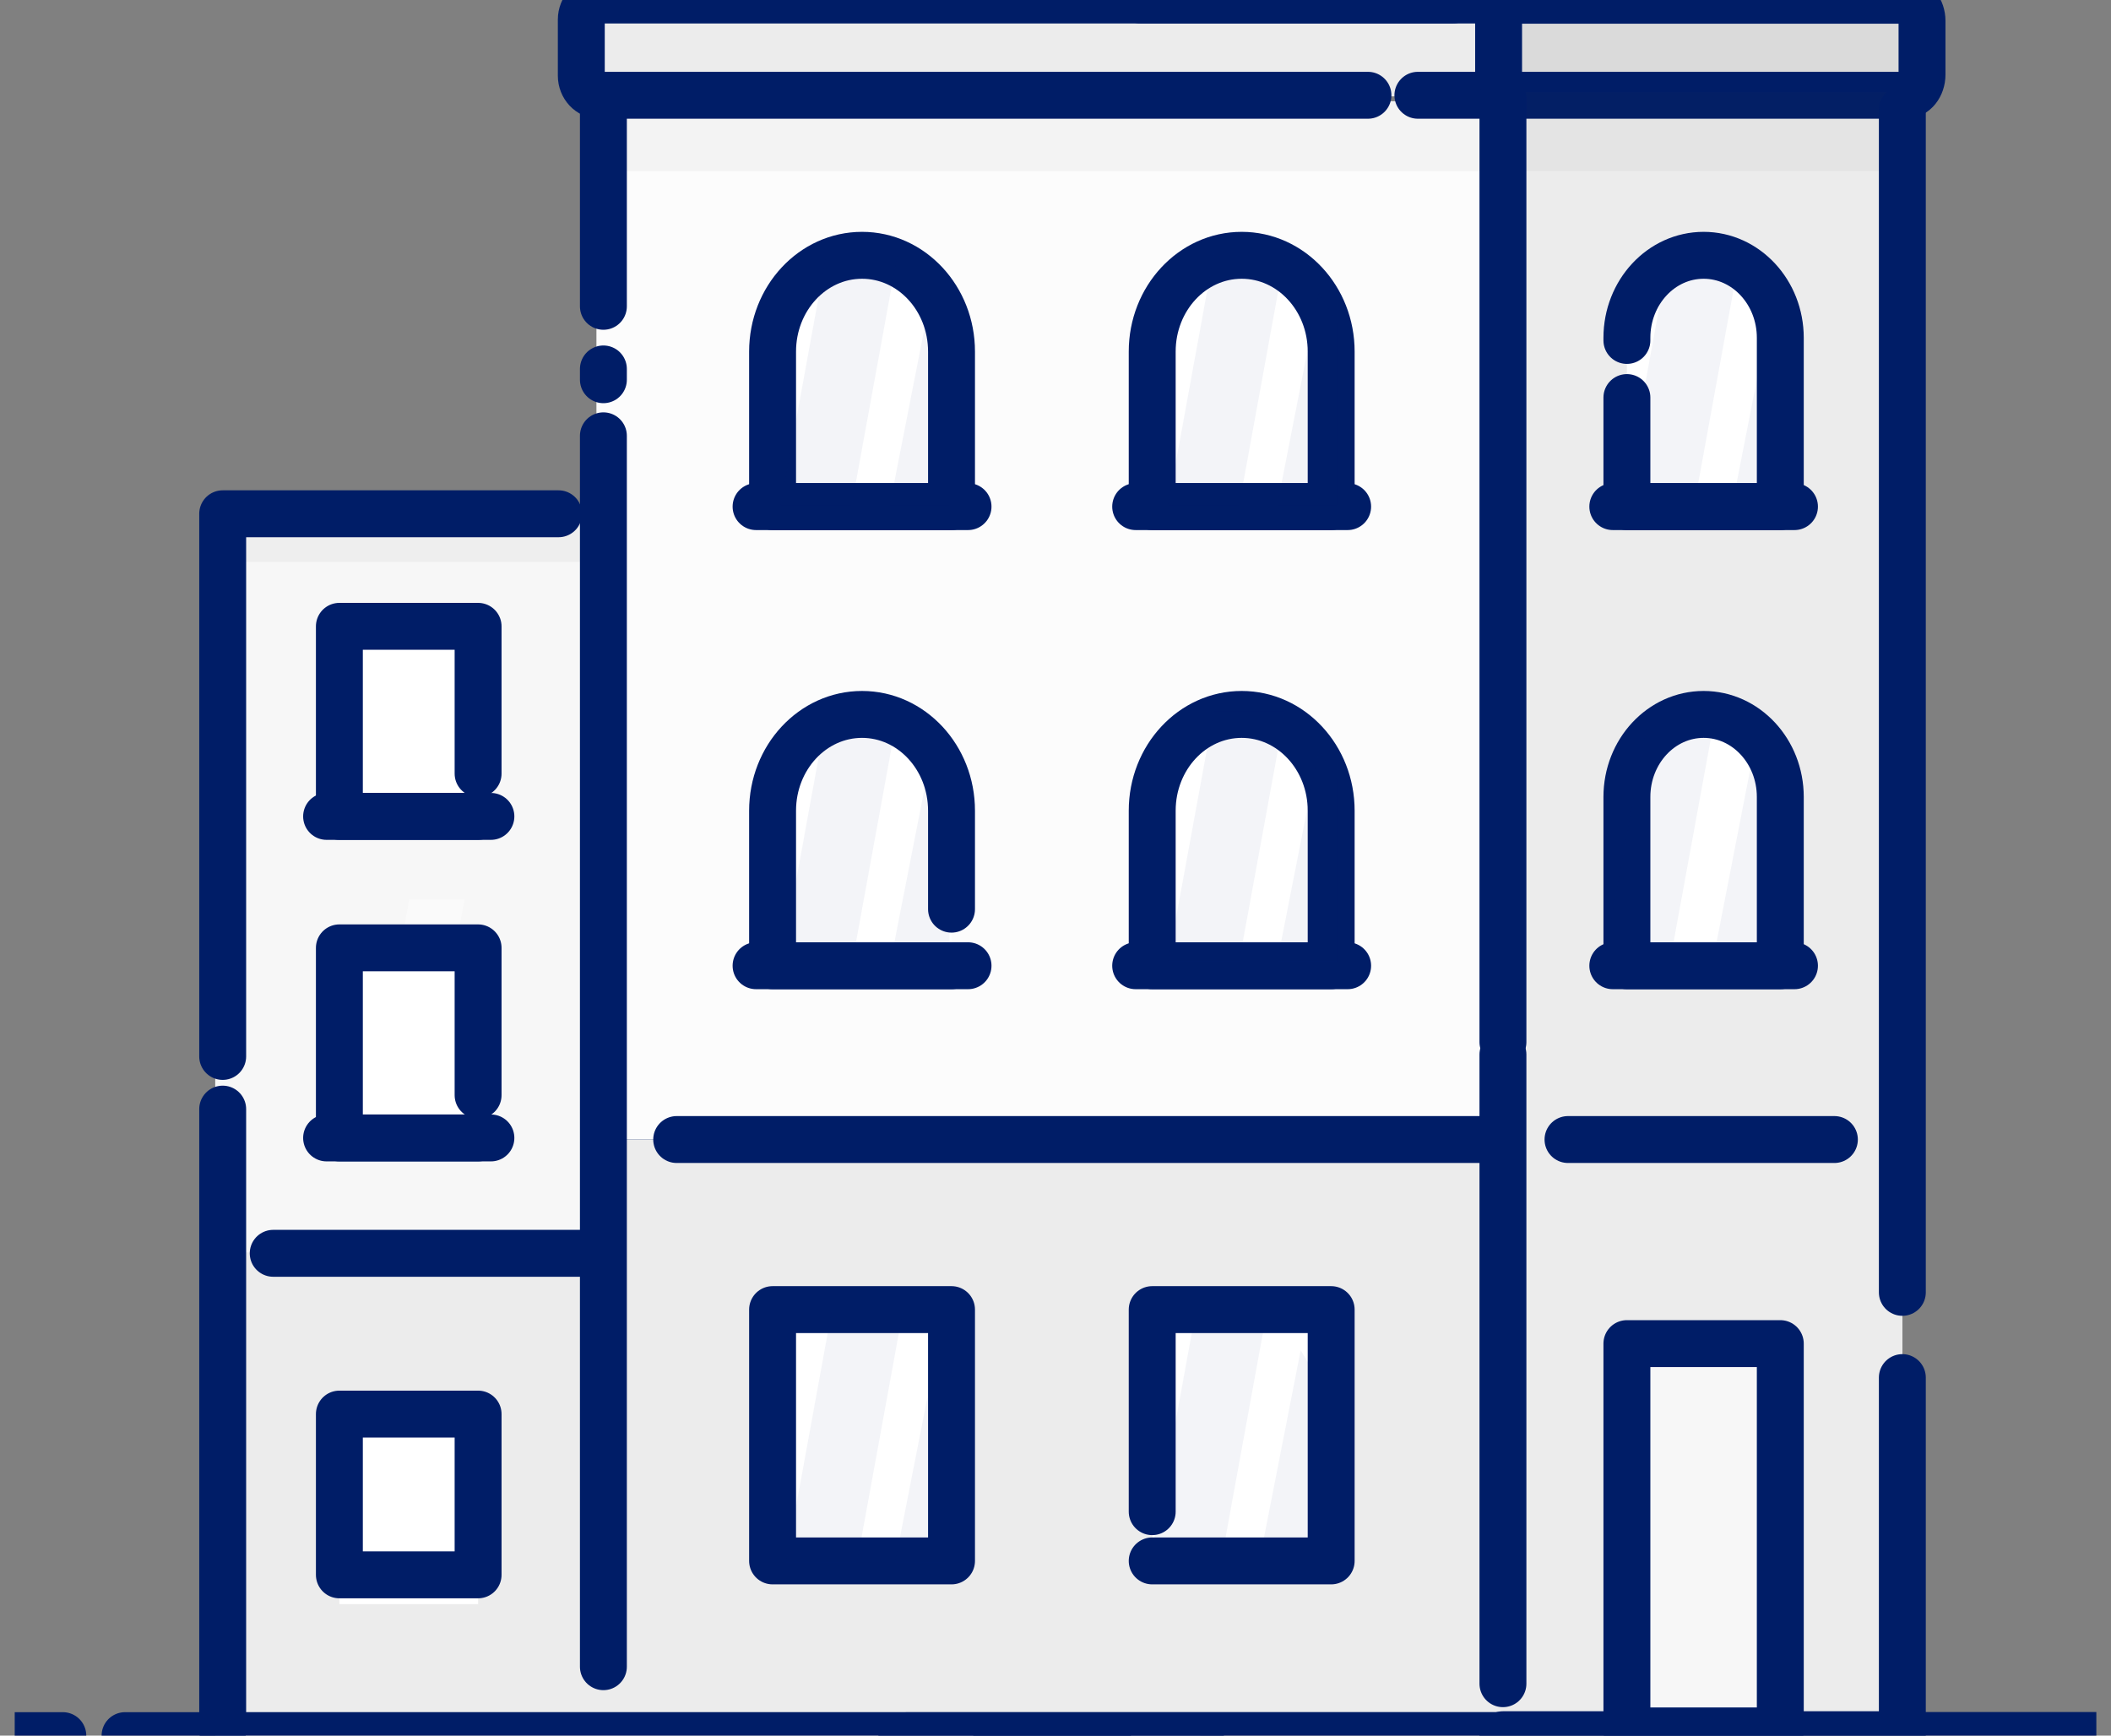 <svg width="90" height="74" viewBox="0 0 90 74" fill="none" xmlns="http://www.w3.org/2000/svg">
<rect x="0" y="0" width="90" height="74" fill="#808080" stroke="none"/>
<g clip-path="url(#clip0_1153_15021)">
<path d="M38.449 54.239V74H51.177L51.115 21.905H38.449V52.616V54.239Z" fill="#ECECEC"/>
<path d="M9.176 47.344V74H38.45V21.905L9.176 22.004V44.868" fill="#F7F7F7"/>
<path fill-rule="evenodd" clip-rule="evenodd" d="M9.191 53.397V73.961H81.104V53.397H14.974H9.191Z" fill="#ECECEC"/>
<path d="M25.781 53.436H11.648" stroke="#001D67" stroke-width="2" stroke-linecap="round" stroke-linejoin="round"/>
<path fill-rule="evenodd" clip-rule="evenodd" d="M27.27 34.808H33.184V29.885C33.184 28.128 31.86 26.704 30.227 26.704C28.593 26.704 27.27 28.128 27.27 29.885V34.808Z" fill="#ECECEC"/>
<path opacity="0.428" d="M32.605 26.703L31.088 34.809H28.738L30.255 26.703H32.605Z" fill="white"/>
<path fill-rule="evenodd" clip-rule="evenodd" d="M27.27 34.808H33.184V29.885C33.184 28.128 31.86 26.704 30.227 26.704C28.593 26.704 27.27 28.128 27.27 29.885V34.808Z" stroke="#001D67" stroke-width="2" stroke-linecap="round" stroke-linejoin="round"/>
<path d="M26.725 34.808H33.73" stroke="#001D67" stroke-width="2" stroke-linecap="round" stroke-linejoin="round"/>
<path fill-rule="evenodd" clip-rule="evenodd" d="M26.359 34.967H33.996V35.675C33.996 36.091 33.711 36.444 33.328 36.502L27.243 37.417C26.818 37.481 26.426 37.163 26.367 36.706C26.362 36.668 26.359 36.629 26.359 36.59V34.967Z" fill="#4A4A4A" fill-opacity="0.08"/>
<path fill-rule="evenodd" clip-rule="evenodd" d="M14.469 34.808H20.383V26.704H14.469V34.808Z" fill="white"/>
<path opacity="0.428" d="M19.802 38.356L18.286 46.462H15.935L17.452 38.356H19.802Z" fill="white"/>
<path d="M20.383 32.984V26.704H14.469V34.808H20.383" stroke="#001D67" stroke-width="2" stroke-linecap="round" stroke-linejoin="round"/>
<path d="M13.924 34.808H20.929" stroke="#001D67" stroke-width="2" stroke-linecap="round" stroke-linejoin="round"/>
<path fill-rule="evenodd" clip-rule="evenodd" d="M14.469 48.517H20.383V40.413H14.469V48.517Z" fill="white"/>
<path d="M20.383 46.693V40.413H14.469V48.517H20.383" stroke="#001D67" stroke-width="2" stroke-linecap="round" stroke-linejoin="round"/>
<path d="M13.924 48.517H20.929" stroke="#001D67" stroke-width="2" stroke-linecap="round" stroke-linejoin="round"/>
<path fill-rule="evenodd" clip-rule="evenodd" d="M14.469 68.395H20.383V60.291H14.469V68.395Z" fill="white"/>
<path fill-rule="evenodd" clip-rule="evenodd" d="M20.383 60.291H14.469V67.145H20.383V60.291Z" stroke="#001D67" stroke-width="2" stroke-linecap="round" stroke-linejoin="round"/>
<path fill-rule="evenodd" clip-rule="evenodd" d="M27.27 49.203H33.184V44.28C33.184 42.523 31.86 41.098 30.227 41.098C28.593 41.098 27.27 42.523 27.27 44.28V49.203Z" fill="#ECECEC"/>
<path opacity="0.428" d="M32.605 41.098L31.088 49.204H28.738L30.255 41.098H32.605Z" fill="white"/>
<path fill-rule="evenodd" clip-rule="evenodd" d="M27.27 49.203H33.184V44.28C33.184 42.523 31.86 41.098 30.227 41.098C28.593 41.098 27.27 42.523 27.27 44.28V49.203Z" stroke="#001D67" stroke-width="2" stroke-linecap="round" stroke-linejoin="round"/>
<path d="M26.725 49.203H33.73" stroke="#001D67" stroke-width="2" stroke-linecap="round" stroke-linejoin="round"/>
<path fill-rule="evenodd" clip-rule="evenodd" d="M26.359 49.361H33.996V50.07C33.996 50.486 33.711 50.839 33.328 50.897L27.243 51.812C26.818 51.876 26.426 51.557 26.367 51.101C26.362 51.062 26.359 51.023 26.359 50.985V49.361Z" fill="#4A4A4A" fill-opacity="0.08"/>
<path fill-rule="evenodd" clip-rule="evenodd" d="M42.488 68.395H47.22V60.291H42.488V68.395Z" fill="#DADADA"/>
<path fill-rule="evenodd" clip-rule="evenodd" d="M42.488 73.879H47.22V62.223C47.22 61.762 46.872 61.388 46.444 61.388H43.264C42.836 61.388 42.488 61.762 42.488 62.223V73.879Z" fill="#ECECEC" stroke="#001D67" stroke-width="2" stroke-linecap="round" stroke-linejoin="round"/>
<path fill-rule="evenodd" clip-rule="evenodd" d="M27.352 68.395H33.101V60.291H27.352V68.395Z" fill="#F7F7F7"/>
<path opacity="0.428" d="M32.537 60.291L31.062 68.397H28.777L30.252 60.291H32.537Z" fill="white"/>
<path d="M27.352 68.395H32.325C32.754 68.395 33.101 68.022 33.101 67.56V61.127C33.101 60.665 32.754 60.291 32.325 60.291H28.128C27.699 60.291 27.352 60.665 27.352 61.127V66.808" stroke="#001D67" stroke-width="2" stroke-linecap="round" stroke-linejoin="round"/>
<path fill-rule="evenodd" clip-rule="evenodd" d="M42.391 34.808H47.319V29.355C47.319 27.891 46.216 26.704 44.855 26.704C43.494 26.704 42.391 27.891 42.391 29.355V34.808Z" fill="#ECECEC"/>
<path opacity="0.428" d="M46.838 26.703L45.574 34.809H43.615L44.879 26.703H46.838Z" fill="white"/>
<path d="M42.391 31.291V34.808H47.319V29.355C47.319 27.891 46.216 26.704 44.855 26.704C43.494 26.704 42.391 27.891 42.391 29.355V29.449" stroke="#001D67" stroke-width="2" stroke-linecap="round" stroke-linejoin="round"/>
<path d="M41.938 34.808H47.775" stroke="#001D67" stroke-width="2" stroke-linecap="round" stroke-linejoin="round"/>
<path fill-rule="evenodd" clip-rule="evenodd" d="M41.631 34.967H47.995V35.695C47.995 36.103 47.721 36.451 47.347 36.518L42.535 37.387C42.113 37.463 41.712 37.157 41.642 36.702C41.634 36.656 41.631 36.61 41.631 36.563V34.967Z" fill="#4A4A4A" fill-opacity="0.08"/>
<path fill-rule="evenodd" clip-rule="evenodd" d="M42.391 49.203H47.319V43.75C47.319 42.285 46.216 41.098 44.855 41.098C43.494 41.098 42.391 42.285 42.391 43.75V49.203Z" fill="#ECECEC"/>
<path opacity="0.428" d="M46.838 41.098L45.574 49.204H43.615L44.879 41.098H46.838Z" fill="white"/>
<path fill-rule="evenodd" clip-rule="evenodd" d="M42.391 49.203H47.319V43.75C47.319 42.285 46.216 41.098 44.855 41.098C43.494 41.098 42.391 42.285 42.391 43.75V49.203Z" stroke="#001D67" stroke-width="2" stroke-linecap="round" stroke-linejoin="round"/>
<path d="M41.938 49.203H47.775" stroke="#001D67" stroke-width="2" stroke-linecap="round" stroke-linejoin="round"/>
<path fill-rule="evenodd" clip-rule="evenodd" d="M41.631 49.361H47.995V50.09C47.995 50.497 47.721 50.845 47.347 50.913L42.535 51.782C42.113 51.858 41.712 51.551 41.642 51.096C41.634 51.051 41.631 51.004 41.631 50.959V49.361Z" fill="#4A4A4A" fill-opacity="0.08"/>
<path d="M51.177 21.543L39.086 21.582" stroke="#001D67" stroke-width="2" stroke-linecap="round" stroke-linejoin="round"/>
<path opacity="0.616" fill-rule="evenodd" clip-rule="evenodd" d="M38.45 23.962H9.176V21.22H38.45V23.962Z" fill="#4A4A4A" fill-opacity="0.08"/>
<path d="M9.494 21.905V45.042M9.494 47.288V73.8M9.513 21.905H23.813" stroke="#001D67" stroke-width="2" stroke-linecap="round" stroke-linejoin="round"/>
<path fill-rule="evenodd" clip-rule="evenodd" d="M39.234 22.396V18.815H48.062H50.941V22.396H39.234Z" fill="#DADADA"/>
<path d="M38.053 18.486H50.879C51.17 18.486 51.406 18.807 51.406 19.202V21.054C51.406 21.449 51.17 21.77 50.879 21.77H38.053" stroke="#001D67" stroke-width="2" stroke-linecap="round" stroke-linejoin="round"/>
<path d="M38.007 21.77C38.422 21.77 38.757 21.408 38.757 20.962V19.313C38.757 18.852 38.41 18.478 37.981 18.478H26.414" stroke="#001D67" stroke-width="2" stroke-linecap="round" stroke-linejoin="round"/>
<path opacity="0.616" fill-rule="evenodd" clip-rule="evenodd" d="M51.177 23.962H38.449V21.22H51.177V23.962Z" fill="#4A4A4A" fill-opacity="0.08"/>
<path d="M48.632 55.15H40.359" stroke="#001D67" stroke-width="2" stroke-linecap="round" stroke-linejoin="round"/>
<path d="M38.449 21.905V51.951M51.177 59.919V22.271M38.449 74H51.177V62.632L38.449 74Z" stroke="#001D67" stroke-width="2" stroke-linecap="round" stroke-linejoin="round"/>
<path d="M38.131 52.065V71.944" stroke="#001D67" stroke-width="2" stroke-linecap="round" stroke-linejoin="round"/>
<path d="M64.076 47.326V73.691H81.103L81.021 4.188H64.076V45.16V47.326Z" fill="#ECECEC"/>
<path d="M25.428 24.134V48.585H64.132V4.308L25.428 4.385V22.204" fill="#FCFCFC"/>
<path fill-rule="evenodd" clip-rule="evenodd" d="M32.938 21.6H40.567V14.99C40.567 12.723 38.859 10.885 36.752 10.885C34.645 10.885 32.938 12.723 32.938 14.99V21.6Z" fill="white"/>
<path fill-rule="evenodd" clip-rule="evenodd" d="M32.938 21.6H40.567V14.99C40.567 12.723 38.859 10.885 36.752 10.885C34.645 10.885 32.938 12.723 32.938 14.99V21.6Z" stroke="#001D67" stroke-width="2" stroke-linecap="round" stroke-linejoin="round"/>
<path d="M32.234 21.6H41.271" stroke="#001D67" stroke-width="2" stroke-linecap="round" stroke-linejoin="round"/>
<path fill-rule="evenodd" clip-rule="evenodd" d="M49.123 21.6H56.753V14.99C56.753 12.723 55.045 10.885 52.938 10.885C50.831 10.885 49.123 12.723 49.123 14.99V21.6Z" fill="white"/>
<path fill-rule="evenodd" clip-rule="evenodd" d="M49.123 21.6H56.753V14.99C56.753 12.723 55.045 10.885 52.938 10.885C50.831 10.885 49.123 12.723 49.123 14.99V21.6Z" stroke="#001D67" stroke-width="2" stroke-linecap="round" stroke-linejoin="round"/>
<path d="M48.418 21.6H57.455" stroke="#001D67" stroke-width="2" stroke-linecap="round" stroke-linejoin="round"/>
<path fill-rule="evenodd" clip-rule="evenodd" d="M32.938 41.175H40.567V34.565C40.567 32.298 38.859 30.46 36.752 30.46C34.645 30.46 32.938 32.298 32.938 34.565V41.175Z" fill="white"/>
<path opacity="0.05" d="M38.268 30.46L36.311 41.177H33.279L35.236 30.46H38.268Z" fill="#001D67"/>
<path opacity="0.05" d="M38.268 10.826L36.311 21.543H33.279L35.236 10.826H38.268Z" fill="#001D67"/>
<path opacity="0.05" d="M54.785 10.826L52.829 21.543H49.797L51.754 10.826H54.785Z" fill="#001D67"/>
<path opacity="0.05" d="M40.486 33.371V41.177H37.935L39.71 32.119L40.486 33.371Z" fill="#001D67"/>
<path opacity="0.05" d="M40.486 13.737V21.542H37.935L39.71 12.485L40.486 13.737Z" fill="#001D67"/>
<path opacity="0.05" d="M57.003 13.737V21.542H54.453L56.227 12.485L57.003 13.737Z" fill="#001D67"/>
<path d="M40.567 38.763V34.565C40.567 32.298 38.859 30.46 36.752 30.46C34.645 30.46 32.938 32.298 32.938 34.565V41.175H40.567" stroke="#001D67" stroke-width="2" stroke-linecap="round" stroke-linejoin="round"/>
<path d="M32.234 41.175H41.271" stroke="#001D67" stroke-width="2" stroke-linecap="round" stroke-linejoin="round"/>
<path fill-rule="evenodd" clip-rule="evenodd" d="M49.123 41.175H56.753V34.565C56.753 32.298 55.045 30.46 52.938 30.46C50.831 30.46 49.123 32.298 49.123 34.565V41.175Z" fill="white"/>
<path fill-rule="evenodd" clip-rule="evenodd" d="M49.123 41.175H56.753V34.565C56.753 32.298 55.045 30.46 52.938 30.46C50.831 30.46 49.123 32.298 49.123 34.565V41.175Z" stroke="#001D67" stroke-width="2" stroke-linecap="round" stroke-linejoin="round"/>
<path d="M48.418 41.175H57.455" stroke="#001D67" stroke-width="2" stroke-linecap="round" stroke-linejoin="round"/>
<path fill-rule="evenodd" clip-rule="evenodd" d="M25.779 48.585V73.961H81.102V48.585H30.228H25.779Z" fill="#ECECEC"/>
<path fill-rule="evenodd" clip-rule="evenodd" d="M32.938 66.551H40.567V55.836H32.938V66.551Z" fill="#ECECEC"/>
<path opacity="0.428" d="M39.819 55.836L37.862 66.552H34.83L36.787 55.836H39.819Z" fill="white"/>
<path fill-rule="evenodd" clip-rule="evenodd" d="M32.938 66.551H40.567V55.836H32.938V66.551Z" fill="white" stroke="#001D67" stroke-width="2" stroke-linecap="round" stroke-linejoin="round"/>
<path opacity="0.05" d="M38.489 55.917L36.532 66.633H33.5L35.457 55.917H38.489Z" fill="#001D67"/>
<path opacity="0.05" d="M40.706 58.828V66.633H38.156L39.93 57.575L40.706 58.828Z" fill="#001D67"/>
<path fill-rule="evenodd" clip-rule="evenodd" d="M69.361 73.8H75.901V57.286H69.361V73.8Z" fill="#F7F7F7" stroke="#001D67" stroke-width="2" stroke-linecap="round" stroke-linejoin="round"/>
<path fill-rule="evenodd" clip-rule="evenodd" d="M49.123 66.551H56.753V55.836H49.123V66.551Z" fill="white"/>
<path opacity="0.05" d="M54.01 55.917L52.053 66.633H49.022L50.978 55.917H54.01Z" fill="#001D67"/>
<path opacity="0.05" d="M56.228 58.828V66.633H53.678L55.452 57.575L56.228 58.828Z" fill="#001D67"/>
<path d="M49.123 66.551H56.753V55.836H49.123V64.451" stroke="#001D67" stroke-width="2" stroke-linecap="round" stroke-linejoin="round"/>
<path fill-rule="evenodd" clip-rule="evenodd" d="M69.361 21.6H75.901V14.404C75.901 12.461 74.437 10.885 72.632 10.885C70.826 10.885 69.361 12.461 69.361 14.404V21.6Z" fill="white"/>
<path opacity="0.05" d="M74.186 10.826L72.229 21.543H69.197L71.154 10.826H74.186Z" fill="#001D67"/>
<path opacity="0.05" d="M76.404 13.737V21.542H73.853L75.627 12.485L76.404 13.737Z" fill="#001D67"/>
<path d="M69.361 16.95V21.6H75.901V14.404C75.901 12.461 74.437 10.885 72.632 10.885C70.826 10.885 69.361 12.461 69.361 14.404V14.515" stroke="#001D67" stroke-width="2" stroke-linecap="round" stroke-linejoin="round"/>
<path d="M68.76 21.6H76.505" stroke="#001D67" stroke-width="2" stroke-linecap="round" stroke-linejoin="round"/>
<path fill-rule="evenodd" clip-rule="evenodd" d="M69.361 41.175H75.901V33.979C75.901 32.036 74.437 30.46 72.632 30.46C70.826 30.46 69.361 32.036 69.361 33.979V41.175Z" fill="white"/>
<path fill-rule="evenodd" clip-rule="evenodd" d="M69.361 41.175H75.901V33.979C75.901 32.036 74.437 30.46 72.632 30.46C70.826 30.46 69.361 32.036 69.361 33.979V41.175Z" stroke="#001D67" stroke-width="2" stroke-linecap="round" stroke-linejoin="round"/>
<path d="M68.76 41.175H76.505" stroke="#001D67" stroke-width="2" stroke-linecap="round" stroke-linejoin="round"/>
<path d="M81.021 3.968L64.688 4.01" stroke="#001D67" stroke-width="2" stroke-linecap="round" stroke-linejoin="round"/>
<path opacity="0.616" fill-rule="evenodd" clip-rule="evenodd" d="M64.132 7.294H25.428V3.669H64.132V7.294Z" fill="#4A4A4A" fill-opacity="0.08"/>
<path d="M25.725 4.134V13.06M25.725 15.73V16.19M25.725 18.581V71.061" stroke="#001D67" stroke-width="2" stroke-linecap="round" stroke-linejoin="round"/>
<path fill-rule="evenodd" clip-rule="evenodd" d="M64.141 4.835V0.416H77.097H81.323V4.835H64.141Z" fill="#DADADA"/>
<path d="M64.137 0.01H81.239C81.628 0.01 81.943 0.405 81.943 0.893V3.179C81.943 3.666 81.628 4.062 81.239 4.062H64.137" stroke="#001D67" stroke-width="2" stroke-linecap="round" stroke-linejoin="round"/>
<path fill-rule="evenodd" clip-rule="evenodd" d="M25.172 4.109V0.416H54.901H64.404V4.109H25.172Z" fill="#ECECEC"/>
<path d="M58.321 4.062H25.559C25.131 4.062 24.783 3.688 24.783 3.227V0.835C24.783 0.374 25.131 0 25.559 0C32.129 0 38.699 0 45.269 0C49.821 0 55.379 0 61.943 0" stroke="#001D67" stroke-width="2" stroke-linecap="round" stroke-linejoin="round"/>
<path d="M60.45 4.062H63.891V0H48.617" stroke="#001D67" stroke-width="2" stroke-linecap="round" stroke-linejoin="round"/>
<path opacity="0.616" fill-rule="evenodd" clip-rule="evenodd" d="M81.544 7.294H64.715V3.928H81.544V7.294Z" fill="#4A4A4A" fill-opacity="0.08"/>
<path d="M63.429 48.585H28.85" stroke="#001D67" stroke-width="2" stroke-linecap="round" stroke-linejoin="round"/>
<path d="M78.207 48.585H66.85" stroke="#001D67" stroke-width="2" stroke-linecap="round" stroke-linejoin="round"/>
<path d="M64.076 73.961H81.104V58.735M81.104 55.101V4.678M64.076 4.188V44.43" stroke="#001D67" stroke-width="2" stroke-linecap="round" stroke-linejoin="round"/>
<path d="M64.076 44.96V71.786" stroke="#001D67" stroke-width="2" stroke-linecap="round" stroke-linejoin="round"/>
<path d="M5.332 74L89.375 73.993" stroke="#001D67" stroke-width="2" stroke-linecap="round"/>
<path d="M2.678 74H0.627" stroke="#001D67" stroke-width="2" stroke-linecap="round"/>
<path opacity="0.05" d="M54.785 30.331L52.829 41.001H49.797L51.754 30.331H54.785Z" fill="#001D67"/>
<path opacity="0.05" d="M73.078 30.735L71.251 40.712H68.422L70.249 30.735H73.078Z" fill="#001D67"/>
<path opacity="0.05" d="M57.003 33.229V41.001H54.453L56.227 31.982L57.003 33.229Z" fill="#001D67"/>
<path opacity="0.05" d="M75.406 33.548V40.712H73.078L74.698 32.398L75.406 33.548Z" fill="#001D67"/>
</g>
<defs>
<clipPath id="clip0_1153_15021">
<rect width="88.748" height="74" fill="white" transform="translate(0.627)"/>
</clipPath>
</defs>
</svg>

